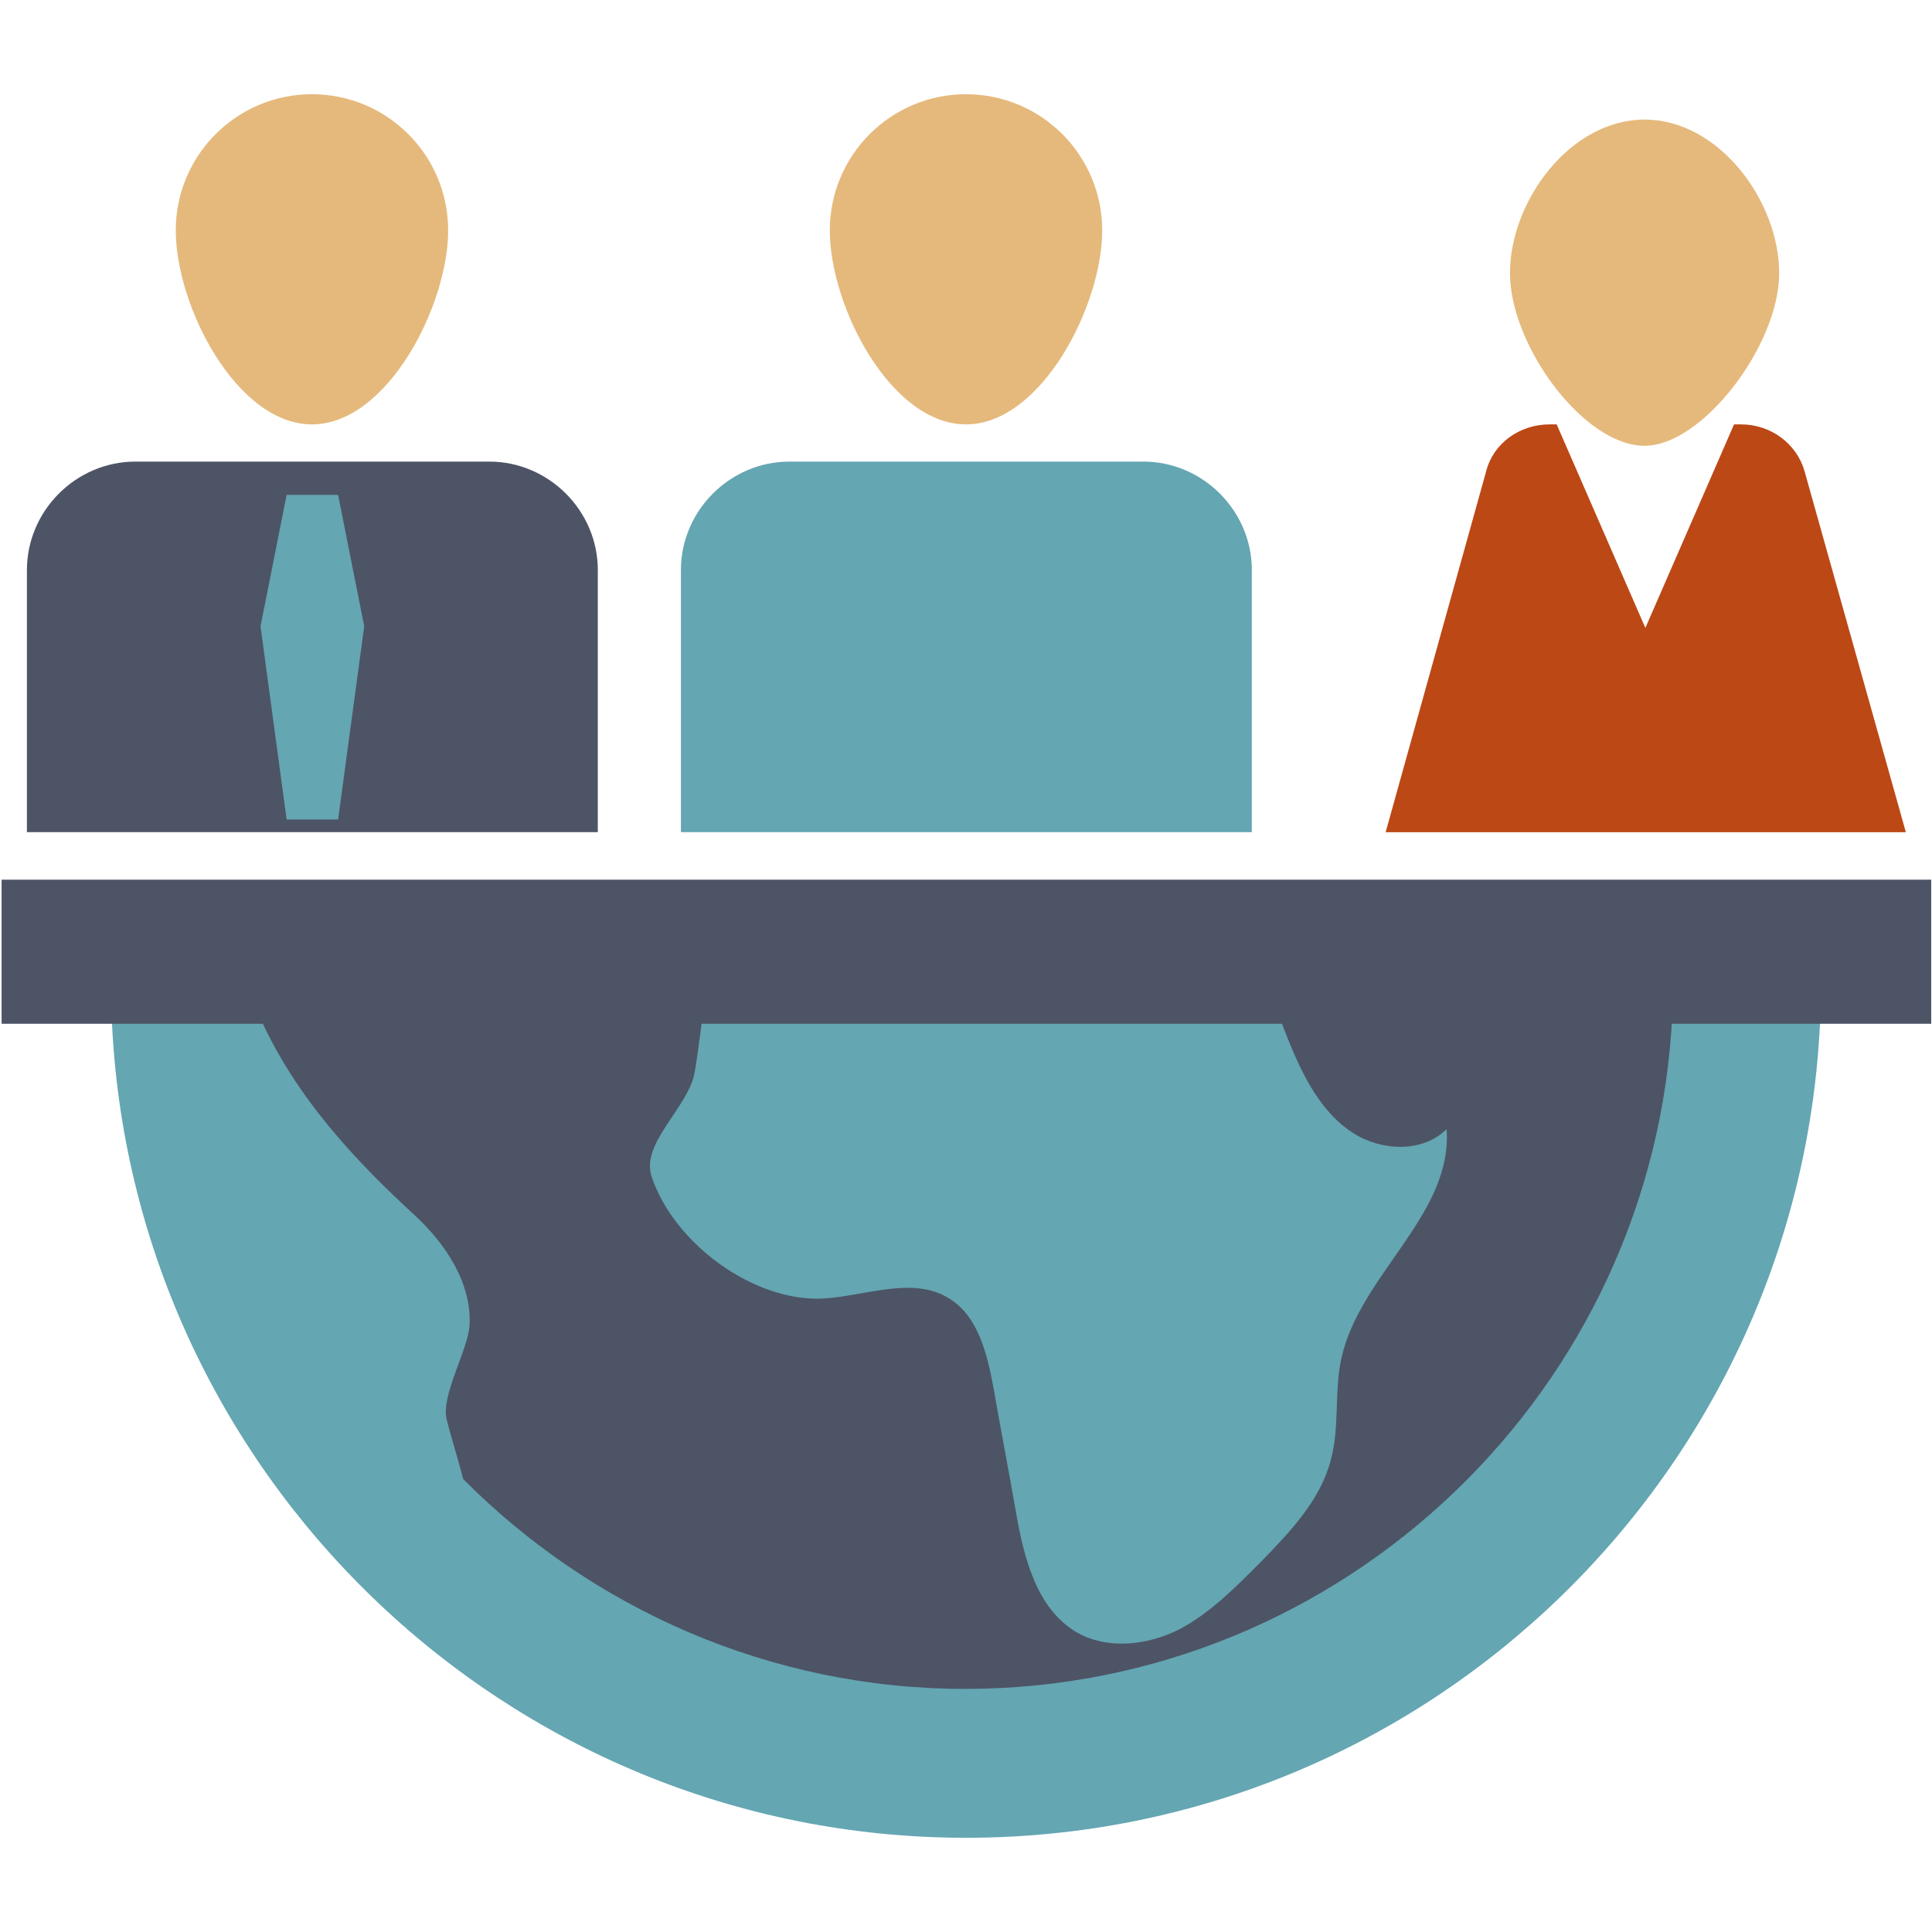 <?xml version="1.0"?>
<svg xmlns="http://www.w3.org/2000/svg" xmlns:xlink="http://www.w3.org/1999/xlink" width="512" height="512" viewBox="0 0 512 512" version="1.1">
	<g id="surface3369">
		<path style=" stroke:none;fill-rule:nonzero;fill:rgb(229,185,124);fill-opacity:1;" d="M 256 112.469 C 275.938 112.469 292.094 80.992 292.094 61.062 C 292.094 41.125 275.938 24.969 256 24.969 C 236.062 24.969 219.906 41.125 219.906 61.062 C 219.906 81.203 236.062 112.469 256 112.469 Z "/>
		<path style=" stroke:none;fill-rule:nonzero;fill:rgb(100,166,178);fill-opacity:1;" d="M 331.75 151.078 C 331.75 135.344 318.742 122.328 303 122.328 L 209.203 122.328 C 193.469 122.328 180.453 135.336 180.453 151.078 L 180.453 220.531 L 331.742 220.531 L 331.742 151.078 Z "/>
		<path style=" stroke:none;fill-rule:nonzero;fill:rgb(229,185,124);fill-opacity:1;" d="M 82.672 112.469 C 102.609 112.469 118.766 80.992 118.766 61.062 C 118.766 41.125 102.609 24.969 82.672 24.969 C 62.734 24.969 46.578 41.125 46.578 61.062 C 46.586 81.203 62.742 112.469 82.672 112.469 Z "/>
		<path style=" stroke:none;fill-rule:nonzero;fill:rgb(77,84,102);fill-opacity:1;" d="M 158.43 151.078 C 158.43 135.344 145.422 122.328 129.68 122.328 L 35.883 122.328 C 20.148 122.328 7.133 135.336 7.133 151.078 L 7.133 220.531 L 158.422 220.531 L 158.422 151.078 Z "/>
		<path style=" stroke:none;fill-rule:nonzero;fill:rgb(100,166,178);fill-opacity:1;" d="M 89.602 217.18 L 75.961 217.18 L 69.039 165.977 L 75.961 131.148 L 89.602 131.148 L 96.523 165.977 Z "/>
		<path style=" stroke:none;fill-rule:nonzero;fill:rgb(229,185,124);fill-opacity:1;" d="M 435.828 118.141 C 451.148 118.141 471.5 91.492 471.5 72.398 C 471.5 53.305 455.555 31.688 435.828 31.688 C 416.102 31.688 400.156 53.297 400.156 72.398 C 400.156 91.492 419.672 118.141 435.828 118.141 Z "/>
		<path style=" stroke:none;fill-rule:nonzero;fill:rgb(188,72,21);fill-opacity:1;" d="M 478.219 124.852 C 476.117 117.508 469.195 112.469 461.43 112.469 L 459.539 112.469 L 436.039 166.398 L 412.539 112.469 L 410.648 112.469 C 402.672 112.469 395.75 117.508 393.859 124.852 L 367.211 220.539 L 505.07 220.539 Z "/>
		<path style=" stroke:none;fill-rule:nonzero;fill:rgb(100,166,178);fill-opacity:1;" d="M 29.586 269.008 C 34.203 389.875 133.875 487.031 256 487.031 C 378.125 487.031 477.797 390.086 482.414 269.008 Z "/>
		<path style=" stroke:none;fill-rule:nonzero;fill:rgb(77,84,102);fill-opacity:1;" d="M 338.883 269.008 C 340.141 272.367 341.398 275.719 342.867 279.078 C 346.438 287.266 351.055 295.445 358.602 300.273 C 366.156 305.102 377.07 305.516 383.359 299.227 C 385.039 321.891 360.281 337.836 355.453 360.078 C 353.562 368.891 355.031 378.125 352.727 386.727 C 350 397.43 342.023 405.82 334.258 413.797 C 327.547 420.508 320.828 427.438 312.438 431.844 C 304.047 436.039 293.344 437.297 285.156 432.477 C 274.664 426.18 271.305 412.75 269.211 400.578 C 267.32 389.664 265.227 378.969 263.336 368.055 C 261.656 359.031 259.352 348.961 251.586 344.133 C 241.93 338.047 229.344 343.5 218.016 344.133 C 199.547 344.969 178.57 329.445 172.688 311.82 C 169.75 303.008 182.133 293.773 184.016 284.539 C 184.852 280.133 185.484 274.258 186.32 268.594 L 68.617 268.594 C 68.617 268.805 68.617 268.805 68.617 269.016 C 78.273 290.836 94.43 307.836 109.953 322.102 C 118.141 329.656 125.062 340.148 124.43 351.266 C 124.008 357.773 116.875 369.734 118.344 376.023 C 118.977 378.961 121.07 385.469 122.75 391.969 C 156.742 426.172 203.953 447.578 255.789 447.578 C 356.297 447.578 438.555 368.047 443.172 268.797 L 338.883 268.797 Z "/>
		<path style=" stroke:none;fill-rule:nonzero;fill:rgb(77,84,102);fill-opacity:1;" d="M 0.422 233.125 L 511.789 233.125 L 511.789 271.312 L 0.422 271.312 Z "/>
	</g>
</svg>
